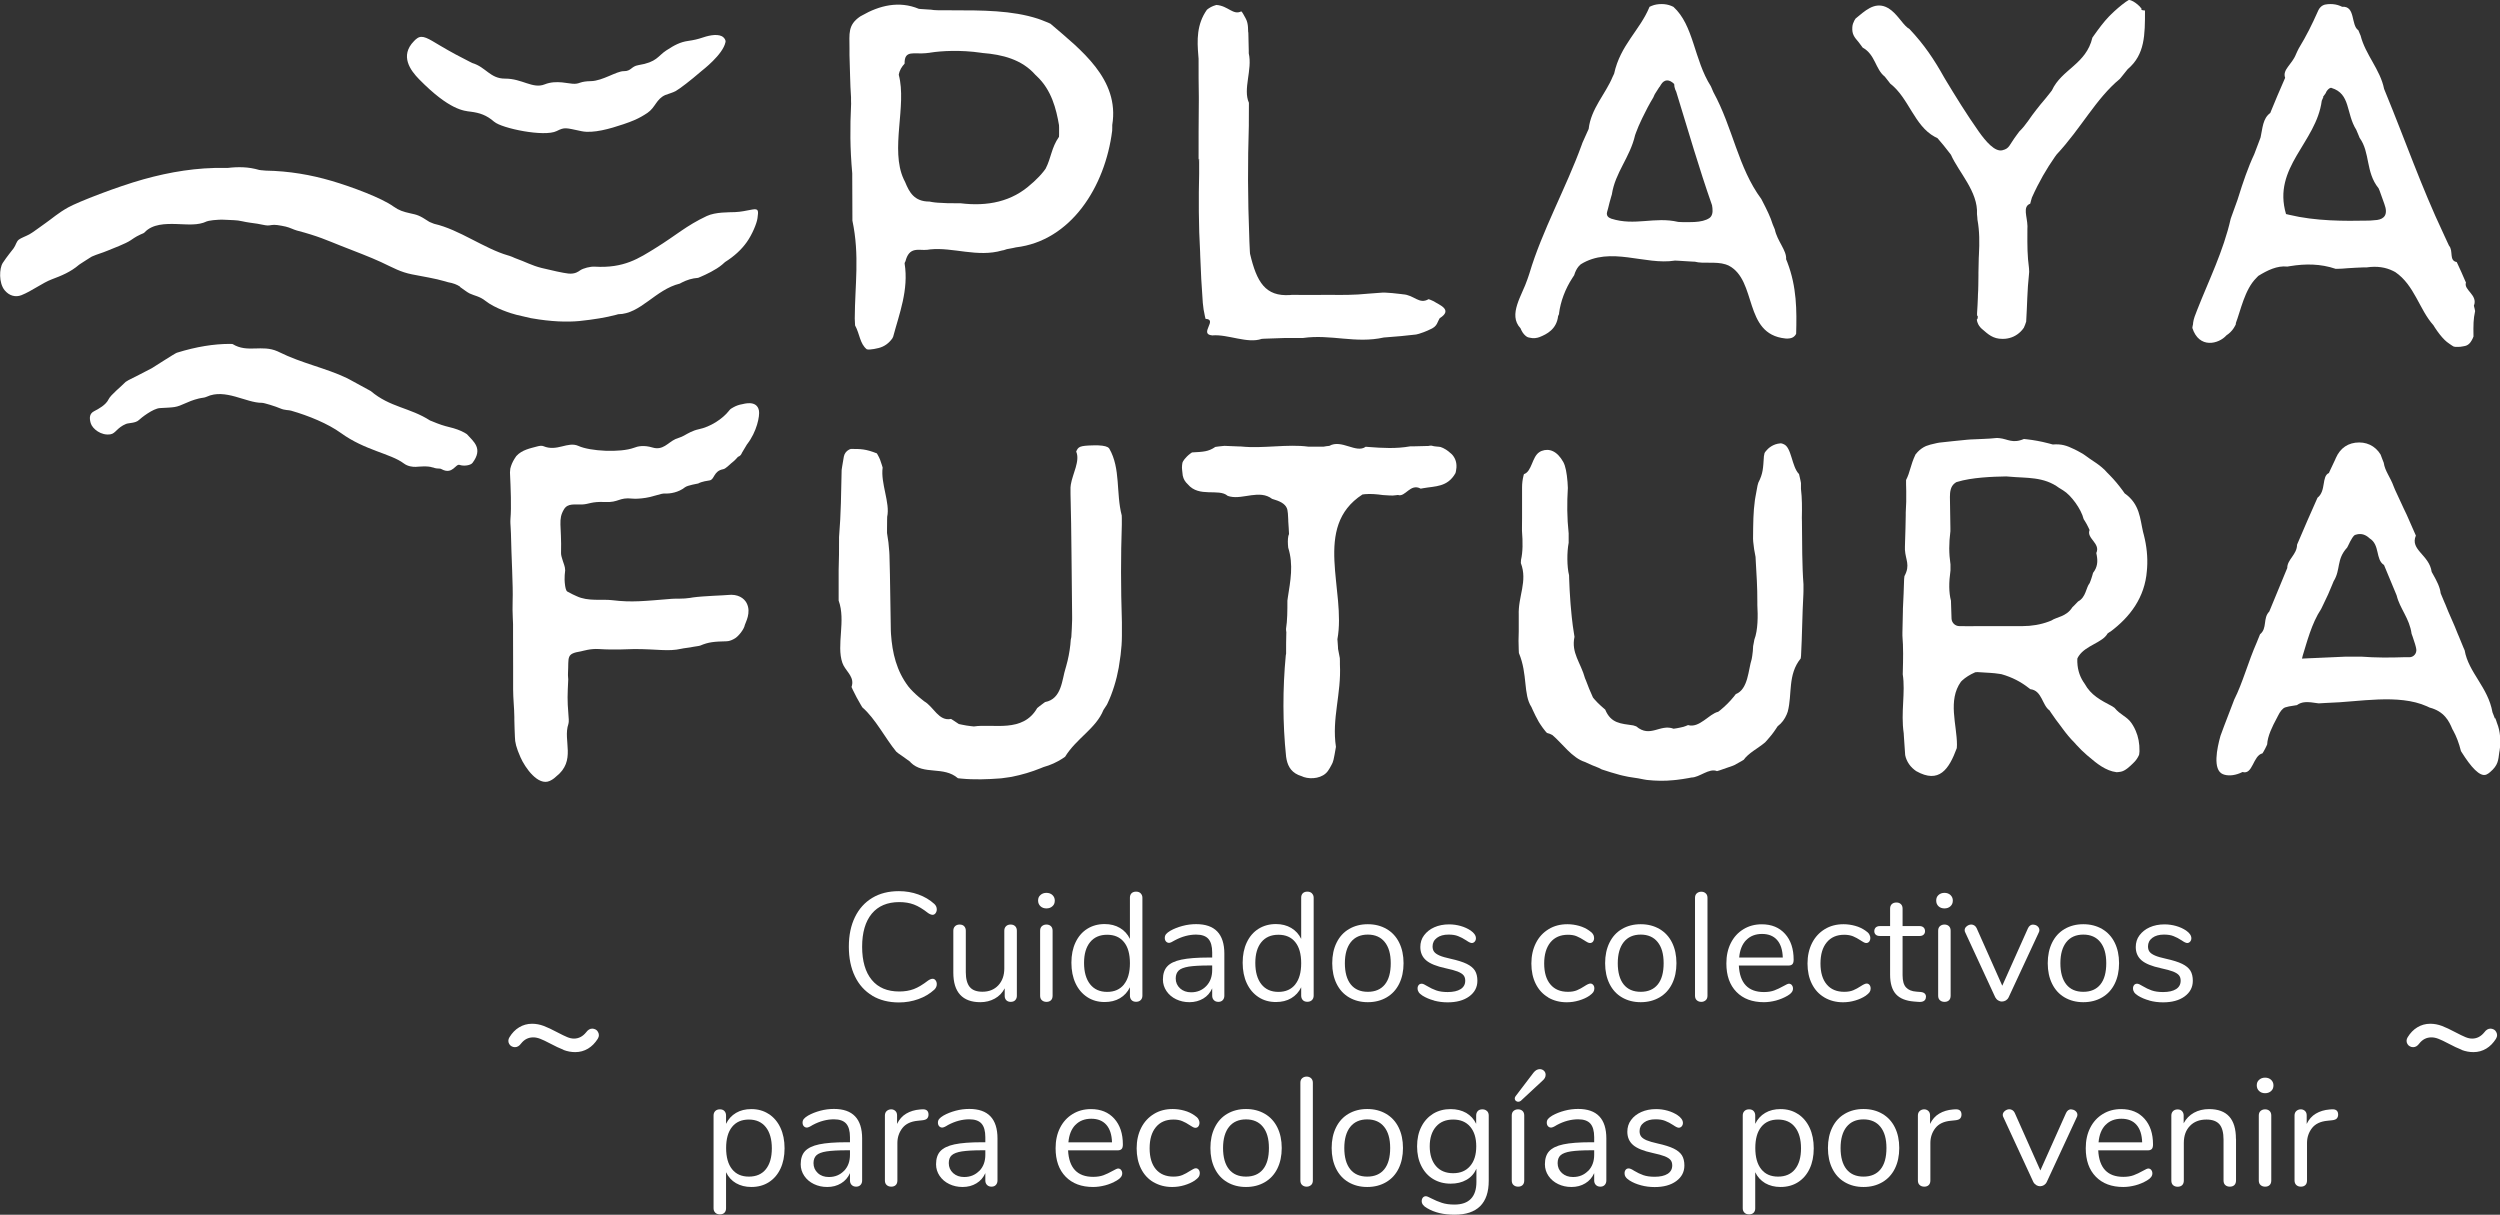 <svg xmlns="http://www.w3.org/2000/svg" id="Capa_2" data-name="Capa 2" viewBox="0 0 308.45 149.87"><rect x="0" y="0" width="308.45" height="149.87" fill="#333333" stroke="none"/><defs><style>      .cls-1 {        fill: #fff;      }    </style></defs><g id="iris"><g id="logo_iris" data-name="logo iris"><g><path class="cls-1" d="m107.62,122.84c-.92-.55-1.64-1.34-2.14-2.38-.5-1.03-.75-2.25-.75-3.66s.25-2.61.75-3.64c.5-1.03,1.21-1.82,2.14-2.38s2.02-.83,3.29-.83c.85,0,1.65.14,2.4.41.75.27,1.41.66,1.97,1.17.2.19.3.41.3.67,0,.18-.05.33-.15.47-.1.13-.22.2-.36.2-.15,0-.34-.07-.55-.21-.65-.51-1.23-.86-1.76-1.06s-1.13-.3-1.81-.3c-1.47,0-2.6.48-3.39,1.43-.79.96-1.19,2.32-1.19,4.08s.4,3.14,1.19,4.09c.79.96,1.92,1.43,3.39,1.43.67,0,1.27-.1,1.8-.3.53-.2,1.12-.56,1.77-1.06.21-.14.4-.21.55-.21.14,0,.26.06.36.19.1.13.15.29.15.48,0,.25-.1.47-.3.67-.56.51-1.21.9-1.97,1.17-.75.27-1.55.41-2.4.41-1.27,0-2.36-.28-3.29-.83Z"></path><path class="cls-1" d="m125.26,114.28c.13.14.2.32.2.55v8.04c0,.22-.07.39-.2.53s-.32.21-.56.21c-.23,0-.41-.07-.54-.2-.13-.13-.2-.31-.2-.52v-.95c-.29.56-.7.98-1.23,1.27-.53.29-1.12.44-1.78.44-1.1,0-1.93-.31-2.49-.92-.56-.61-.84-1.52-.84-2.73v-5.17c0-.23.07-.41.21-.55s.33-.21.57-.21.43.07.56.21c.13.14.2.32.2.55v5.13c0,.82.17,1.43.49,1.82.33.39.85.58,1.56.58.81,0,1.46-.26,1.96-.79.49-.53.74-1.22.74-2.08v-4.66c0-.23.07-.41.21-.55.14-.14.33-.21.57-.21s.43.07.56.21Z"></path><path class="cls-1" d="m128.37,111.81c-.19-.18-.29-.41-.29-.7s.09-.51.29-.68c.19-.18.44-.27.74-.27s.55.09.74.27c.19.18.29.41.29.68,0,.29-.09.53-.29.7-.19.18-.44.27-.74.27s-.55-.09-.74-.27Zm.18,11.6c-.15-.13-.22-.32-.22-.56v-8.02c0-.24.07-.43.22-.56.15-.13.33-.2.56-.2s.41.07.55.2c.14.13.21.32.21.56v8.02c0,.25-.07.44-.21.57-.14.13-.32.19-.55.19s-.42-.07-.56-.2Z"></path><path class="cls-1" d="m140.74,110.23c.14.14.21.32.21.53v12.08c0,.23-.07.41-.21.55-.14.14-.33.21-.57.21s-.43-.07-.56-.21-.2-.32-.2-.55v-1.03c-.28.58-.69,1.03-1.23,1.35-.54.32-1.17.47-1.89.47-.81,0-1.53-.2-2.15-.61-.62-.41-1.1-.97-1.44-1.7-.34-.73-.51-1.57-.51-2.54s.17-1.79.51-2.51c.34-.72.82-1.28,1.44-1.67.62-.39,1.34-.59,2.15-.59.72,0,1.35.16,1.89.48.54.32.95.77,1.23,1.35v-5.09c0-.23.07-.41.2-.54s.32-.2.56-.2.43.07.57.21Zm-2.06,11.22c.49-.61.73-1.49.73-2.61s-.24-2-.73-2.6c-.49-.61-1.18-.91-2.08-.91s-1.6.3-2.1.91c-.5.61-.75,1.46-.75,2.57s.25,2,.75,2.63,1.2.94,2.1.94,1.59-.31,2.08-.92Z"></path><path class="cls-1" d="m151.06,117.68v5.17c0,.23-.07.41-.2.55-.13.14-.31.21-.54.21s-.41-.07-.55-.21c-.14-.14-.21-.32-.21-.55v-.91c-.24.54-.61.97-1.1,1.26s-1.06.45-1.71.45c-.6,0-1.14-.12-1.64-.36-.5-.24-.9-.58-1.19-1.01s-.44-.91-.44-1.42c0-.7.18-1.24.53-1.62.35-.39.94-.67,1.75-.84s1.94-.26,3.38-.26h.42v-.63c0-.76-.16-1.32-.47-1.67s-.81-.53-1.51-.53c-.86,0-1.74.23-2.62.7-.34.21-.58.32-.72.32-.15,0-.28-.06-.38-.17-.1-.11-.15-.26-.15-.44s.05-.33.16-.47c.11-.13.28-.27.52-.41.44-.25.95-.45,1.51-.6s1.12-.22,1.68-.22c2.32,0,3.48,1.22,3.48,3.65Zm-2.23,3.98c.49-.51.73-1.17.73-1.99v-.55h-.34c-1.11,0-1.96.05-2.55.14-.58.1-1,.25-1.24.48s-.37.55-.37.98c0,.49.18.9.54,1.23.36.32.81.48,1.36.48.76,0,1.38-.26,1.87-.77Z"></path><path class="cls-1" d="m161.87,110.23c.14.14.21.32.21.53v12.08c0,.23-.07.41-.21.55s-.33.21-.57.21-.43-.07-.56-.21-.2-.32-.2-.55v-1.03c-.28.58-.69,1.03-1.23,1.35-.54.32-1.17.47-1.89.47-.81,0-1.53-.2-2.15-.61-.62-.41-1.1-.97-1.44-1.7s-.51-1.57-.51-2.54.17-1.79.51-2.51c.34-.72.82-1.28,1.44-1.67.62-.39,1.34-.59,2.15-.59.72,0,1.35.16,1.89.48s.95.77,1.23,1.35v-5.09c0-.23.07-.41.2-.54s.32-.2.56-.2.43.07.57.21Zm-2.06,11.22c.49-.61.73-1.49.73-2.61s-.24-2-.73-2.6c-.49-.61-1.18-.91-2.08-.91s-1.6.3-2.1.91c-.5.61-.75,1.46-.75,2.57s.25,2,.75,2.63c.5.63,1.2.94,2.1.94s1.59-.31,2.08-.92Z"></path><path class="cls-1" d="m166.45,123.06c-.67-.39-1.18-.95-1.54-1.68-.36-.73-.54-1.57-.54-2.54s.18-1.81.54-2.54c.36-.73.87-1.29,1.54-1.68.67-.39,1.43-.59,2.31-.59s1.65.2,2.32.59c.67.39,1.19.95,1.55,1.68.36.73.54,1.57.54,2.54s-.18,1.81-.54,2.54c-.36.73-.88,1.29-1.55,1.68-.67.39-1.44.59-2.32.59s-1.64-.2-2.31-.59Zm4.41-1.59c.49-.6.73-1.48.73-2.63s-.25-2-.74-2.61c-.49-.61-1.19-.92-2.09-.92s-1.6.31-2.09.92c-.49.62-.74,1.49-.74,2.61s.24,2.01.73,2.62c.49.61,1.19.91,2.1.91s1.61-.3,2.1-.9Z"></path><path class="cls-1" d="m176.92,123.44c-.53-.14-.99-.34-1.4-.59-.23-.15-.39-.29-.48-.43s-.14-.29-.14-.48c0-.17.05-.3.14-.41s.22-.16.37-.16.37.1.67.29c.38.23.76.41,1.13.54.37.13.84.2,1.4.2.68,0,1.22-.12,1.6-.36.38-.24.57-.59.57-1.04,0-.28-.07-.5-.21-.67-.14-.17-.38-.32-.72-.46-.34-.13-.84-.27-1.5-.41-1.12-.24-1.91-.56-2.39-.97s-.72-.96-.72-1.65c0-.54.15-1.03.46-1.44s.72-.75,1.26-.99c.54-.24,1.15-.36,1.83-.36.49,0,.97.07,1.43.2.46.13.87.32,1.23.56.43.3.65.62.65.95,0,.17-.05.3-.15.42-.1.11-.22.17-.36.17-.15,0-.38-.11-.68-.32-.35-.23-.69-.41-1.01-.53-.32-.13-.71-.19-1.18-.19-.59,0-1.07.13-1.43.4-.36.27-.54.62-.54,1.06,0,.28.07.5.2.67.13.17.35.32.67.46s.76.26,1.34.39c.86.19,1.53.4,2,.63.47.23.81.51,1.02.84.2.33.3.75.3,1.25,0,.8-.34,1.44-1.01,1.93-.67.49-1.56.73-2.66.73-.58,0-1.14-.07-1.66-.21Z"></path><path class="cls-1" d="m191.02,123.06c-.67-.39-1.18-.95-1.54-1.67-.36-.72-.54-1.56-.54-2.51s.19-1.79.56-2.53.9-1.3,1.57-1.71c.67-.41,1.44-.61,2.32-.61.48,0,.96.07,1.43.2.47.13.89.33,1.24.58.23.15.39.3.48.45.1.15.14.31.14.48s-.05.32-.14.44c-.09.11-.22.17-.37.17-.09,0-.18-.03-.29-.08s-.19-.1-.26-.15c-.07-.05-.12-.08-.14-.09-.33-.21-.64-.39-.94-.51-.3-.13-.66-.19-1.09-.19-.92,0-1.64.31-2.16.94-.51.63-.77,1.5-.77,2.61s.26,1.98.77,2.58c.51.61,1.23.91,2.16.91.43,0,.8-.06,1.11-.19s.62-.3.94-.51c.14-.09.27-.17.4-.23.13-.06.23-.09.32-.09.14,0,.26.06.35.17.1.11.14.26.14.44,0,.17-.04.31-.13.45-.09.13-.25.28-.49.45-.35.24-.78.43-1.28.58-.5.15-1,.22-1.51.22-.86,0-1.62-.2-2.29-.59Z"></path><path class="cls-1" d="m200.12,123.06c-.67-.39-1.18-.95-1.54-1.68-.36-.73-.54-1.57-.54-2.54s.18-1.81.54-2.54c.36-.73.87-1.29,1.54-1.68.67-.39,1.43-.59,2.31-.59s1.65.2,2.32.59c.67.39,1.19.95,1.55,1.68s.54,1.57.54,2.54-.18,1.81-.54,2.54-.88,1.29-1.55,1.68c-.67.39-1.44.59-2.32.59s-1.64-.2-2.31-.59Zm4.41-1.59c.49-.6.73-1.48.73-2.63s-.25-2-.74-2.61c-.49-.61-1.19-.92-2.09-.92s-1.6.31-2.09.92c-.49.62-.74,1.49-.74,2.61s.24,2.01.73,2.62c.49.61,1.19.91,2.1.91s1.61-.3,2.1-.9Z"></path><path class="cls-1" d="m209.35,123.41c-.15-.13-.22-.32-.22-.56v-12.07c0-.24.07-.43.22-.56s.33-.2.56-.2c.22,0,.4.07.54.2.15.13.22.32.22.56v12.07c0,.24-.07.43-.22.56-.15.13-.33.2-.54.2-.23,0-.42-.07-.56-.2Z"></path><path class="cls-1" d="m221.07,121.54c.1.11.15.26.15.44,0,.32-.22.61-.67.87-.46.27-.94.46-1.44.6-.51.13-1,.2-1.48.2-1.43,0-2.56-.42-3.39-1.27-.83-.85-1.24-2.02-1.24-3.51,0-.95.18-1.79.55-2.52s.88-1.29,1.55-1.7,1.42-.61,2.27-.61c1.2,0,2.16.39,2.87,1.18.71.79,1.06,1.85,1.06,3.19,0,.25-.05.44-.15.55-.1.11-.27.17-.49.17h-6.12c.11,2.18,1.15,3.27,3.1,3.27.49,0,.92-.07,1.27-.2.35-.13.73-.31,1.14-.54.33-.19.55-.29.67-.29.14,0,.26.06.36.17Zm-5.63-5.55c-.49.51-.78,1.22-.86,2.15h5.38c-.03-.94-.26-1.66-.7-2.16-.44-.5-1.06-.75-1.86-.75s-1.46.25-1.95.76Z"></path><path class="cls-1" d="m225.09,123.06c-.67-.39-1.18-.95-1.54-1.67-.36-.72-.54-1.56-.54-2.51s.19-1.79.56-2.53c.37-.73.9-1.3,1.57-1.71.67-.41,1.44-.61,2.32-.61.48,0,.96.07,1.43.2.48.13.89.33,1.25.58.23.15.39.3.48.45s.14.31.14.48-.05.32-.14.44c-.09.11-.22.17-.37.17-.09,0-.18-.03-.28-.08-.1-.05-.19-.1-.26-.15-.07-.05-.12-.08-.14-.09-.33-.21-.64-.39-.94-.51s-.66-.19-1.09-.19c-.92,0-1.64.31-2.16.94s-.77,1.5-.77,2.61.26,1.98.77,2.58c.51.61,1.23.91,2.16.91.43,0,.8-.06,1.11-.19s.62-.3.94-.51c.14-.09.27-.17.4-.23s.23-.09.32-.09c.14,0,.26.06.35.17.09.11.14.26.14.44,0,.17-.04.31-.13.45-.09.13-.25.28-.49.45-.36.24-.78.43-1.28.58-.5.15-1,.22-1.51.22-.86,0-1.62-.2-2.29-.59Z"></path><path class="cls-1" d="m237.62,123c0,.22-.08.38-.24.49-.16.11-.4.15-.71.12l-.51-.04c-1.01-.08-1.76-.38-2.24-.91s-.72-1.34-.72-2.41v-4.77h-1.27c-.21,0-.38-.05-.5-.16-.12-.11-.18-.25-.18-.43,0-.19.06-.34.18-.46.12-.11.29-.17.5-.17h1.27v-2.15c0-.24.07-.43.21-.56.14-.13.33-.2.57-.2s.41.07.55.2c.14.13.21.32.21.56v2.15h2.11c.2,0,.36.06.48.17.12.11.18.27.18.46,0,.18-.06.32-.18.43-.12.11-.28.16-.48.16h-2.11v4.84c0,.7.14,1.2.43,1.51.29.31.71.48,1.28.52l.51.04c.44.04.67.24.67.61Z"></path><path class="cls-1" d="m239.17,111.81c-.19-.18-.28-.41-.28-.7s.09-.51.28-.68c.19-.18.44-.27.74-.27s.55.09.74.27c.19.18.29.41.29.68,0,.29-.1.53-.29.7-.19.18-.44.27-.74.27s-.55-.09-.74-.27Zm.18,11.6c-.15-.13-.22-.32-.22-.56v-8.02c0-.24.07-.43.22-.56.15-.13.33-.2.56-.2s.41.07.55.2c.14.13.21.32.21.56v8.02c0,.25-.07.44-.21.57-.14.13-.32.19-.55.19s-.42-.07-.56-.2Z"></path><path class="cls-1" d="m250.88,114.09c.19,0,.36.06.51.19.15.13.23.29.23.48,0,.11-.03.21-.08.3l-3.71,7.98c-.08.17-.19.29-.34.39-.15.09-.32.14-.49.14-.17,0-.32-.05-.47-.14-.15-.09-.27-.22-.36-.39l-3.69-7.98c-.05-.09-.08-.18-.08-.29,0-.19.08-.35.26-.49.17-.14.36-.21.56-.21.13,0,.25.04.37.11.12.08.21.18.28.32l3.17,7.12,3.17-7.09c.14-.3.36-.46.67-.46Z"></path><path class="cls-1" d="m254.73,123.06c-.67-.39-1.18-.95-1.54-1.68-.36-.73-.54-1.57-.54-2.54s.18-1.81.54-2.54c.36-.73.87-1.29,1.54-1.68.67-.39,1.43-.59,2.31-.59s1.65.2,2.32.59c.67.39,1.19.95,1.55,1.68.36.73.54,1.57.54,2.54s-.18,1.81-.54,2.54c-.36.73-.88,1.29-1.55,1.68-.67.39-1.44.59-2.32.59s-1.64-.2-2.31-.59Zm4.41-1.59c.49-.6.73-1.48.73-2.63s-.25-2-.74-2.61c-.49-.61-1.19-.92-2.09-.92s-1.6.31-2.09.92c-.49.62-.74,1.49-.74,2.61s.24,2.01.73,2.62c.49.61,1.19.91,2.1.91s1.61-.3,2.1-.9Z"></path><path class="cls-1" d="m265.19,123.44c-.53-.14-.99-.34-1.4-.59-.23-.15-.39-.29-.48-.43s-.14-.29-.14-.48c0-.17.05-.3.14-.41s.22-.16.37-.16.37.1.67.29c.38.23.76.41,1.13.54.37.13.84.2,1.4.2.68,0,1.22-.12,1.6-.36.38-.24.57-.59.57-1.04,0-.28-.07-.5-.21-.67-.14-.17-.38-.32-.72-.46-.34-.13-.84-.27-1.5-.41-1.12-.24-1.91-.56-2.39-.97s-.72-.96-.72-1.65c0-.54.15-1.03.46-1.44s.72-.75,1.26-.99c.54-.24,1.15-.36,1.83-.36.49,0,.97.07,1.43.2.46.13.87.32,1.23.56.43.3.65.62.65.95,0,.17-.05.3-.15.42-.1.11-.22.17-.36.17-.15,0-.38-.11-.68-.32-.35-.23-.69-.41-1.01-.53-.32-.13-.71-.19-1.18-.19-.59,0-1.07.13-1.43.4-.36.27-.54.62-.54,1.06,0,.28.07.5.2.67.13.17.35.32.67.46s.76.26,1.34.39c.86.19,1.53.4,2,.63.47.23.81.51,1.02.84.2.33.3.75.3,1.25,0,.8-.34,1.44-1.01,1.93-.67.49-1.56.73-2.66.73-.58,0-1.14-.07-1.66-.21Z"></path><path class="cls-1" d="m94.85,137.44c.62.41,1.1.97,1.44,1.7.34.73.51,1.57.51,2.54s-.17,1.8-.51,2.52c-.34.72-.82,1.27-1.43,1.66s-1.33.59-2.16.59c-.72,0-1.35-.16-1.89-.47s-.95-.77-1.23-1.35v4.46c0,.23-.07.41-.2.54-.13.13-.32.2-.56.2s-.43-.07-.57-.21c-.14-.14-.21-.32-.21-.53v-11.46c0-.23.07-.41.21-.55.14-.14.33-.21.57-.21s.43.07.56.21.2.32.2.55v1.03c.28-.58.69-1.03,1.23-1.35s1.17-.47,1.89-.47c.81,0,1.53.2,2.15.61Zm-.36,6.82c.49-.61.74-1.47.74-2.58s-.25-1.99-.74-2.61-1.19-.94-2.09-.94-1.59.3-2.08.91c-.49.61-.73,1.48-.73,2.6s.24,2,.73,2.61c.49.62,1.18.92,2.08.92s1.6-.3,2.09-.91Z"></path><path class="cls-1" d="m106.37,140.48v5.17c0,.23-.07.41-.2.55-.13.14-.31.21-.54.21s-.41-.07-.55-.21-.21-.32-.21-.55v-.91c-.24.54-.61.97-1.1,1.26-.49.3-1.06.45-1.71.45-.6,0-1.14-.12-1.64-.36s-.9-.58-1.19-1.01-.44-.91-.44-1.43c0-.7.18-1.24.53-1.62s.94-.67,1.75-.84,1.94-.26,3.38-.26h.42v-.63c0-.76-.16-1.32-.47-1.67s-.81-.53-1.51-.53c-.86,0-1.74.23-2.62.7-.34.22-.58.32-.72.32-.15,0-.28-.06-.38-.17-.1-.11-.15-.26-.15-.44s.05-.33.16-.46c.11-.13.28-.27.52-.41.44-.25.95-.45,1.51-.6.56-.15,1.12-.22,1.68-.22,2.32,0,3.48,1.22,3.48,3.65Zm-2.23,3.98c.49-.51.73-1.17.73-1.99v-.55h-.34c-1.11,0-1.96.05-2.55.14-.58.09-1,.25-1.24.47s-.37.55-.37.98c0,.49.18.9.54,1.23s.81.48,1.36.48c.76,0,1.38-.26,1.87-.77Z"></path><path class="cls-1" d="m114.56,137.52c0,.2-.06.36-.17.48-.11.12-.31.19-.59.22l-.57.06c-.85.08-1.48.38-1.89.9-.41.53-.62,1.14-.62,1.85v4.62c0,.25-.07.44-.21.57-.14.13-.32.19-.55.19s-.42-.07-.56-.2c-.15-.13-.22-.32-.22-.56v-8.02c0-.24.08-.43.23-.56.15-.13.34-.2.55-.2.2,0,.37.07.51.2s.21.31.21.54v1.06c.27-.56.64-.98,1.13-1.27.49-.29,1.05-.46,1.68-.51l.27-.02c.53-.04.8.18.8.65Z"></path><path class="cls-1" d="m123.07,140.48v5.17c0,.23-.07.41-.2.55-.13.14-.31.21-.54.21s-.41-.07-.55-.21c-.14-.14-.21-.32-.21-.55v-.91c-.24.54-.61.97-1.1,1.26-.49.3-1.06.45-1.71.45-.6,0-1.14-.12-1.64-.36-.5-.24-.9-.58-1.19-1.01-.29-.43-.44-.91-.44-1.43,0-.7.18-1.24.53-1.62s.94-.67,1.75-.84,1.94-.26,3.38-.26h.42v-.63c0-.76-.16-1.32-.47-1.67s-.81-.53-1.51-.53c-.86,0-1.74.23-2.62.7-.34.22-.58.32-.72.32-.15,0-.28-.06-.38-.17s-.15-.26-.15-.44.05-.33.16-.46c.11-.13.28-.27.52-.41.44-.25.95-.45,1.51-.6.56-.15,1.12-.22,1.68-.22,2.32,0,3.48,1.22,3.48,3.65Zm-2.23,3.98c.49-.51.73-1.17.73-1.99v-.55h-.34c-1.12,0-1.96.05-2.55.14-.58.09-1,.25-1.25.47-.25.22-.37.55-.37.98,0,.49.18.9.54,1.23.36.32.81.48,1.36.48.76,0,1.38-.26,1.87-.77Z"></path><path class="cls-1" d="m138.31,144.34c.1.11.15.26.15.44,0,.32-.22.61-.67.87-.46.27-.94.47-1.44.6-.51.13-1,.2-1.48.2-1.43,0-2.56-.42-3.39-1.27-.83-.85-1.24-2.02-1.24-3.51,0-.95.18-1.79.55-2.52s.88-1.29,1.55-1.7c.67-.41,1.42-.61,2.27-.61,1.2,0,2.16.39,2.87,1.18.71.79,1.06,1.85,1.06,3.19,0,.25-.05.44-.15.55s-.27.17-.49.17h-6.12c.11,2.18,1.15,3.27,3.1,3.27.49,0,.92-.07,1.27-.2.35-.13.73-.31,1.14-.54.33-.19.55-.29.67-.29.14,0,.26.06.36.17Zm-5.63-5.55c-.49.51-.78,1.22-.86,2.15h5.38c-.03-.94-.26-1.66-.7-2.16s-1.06-.75-1.86-.75-1.46.25-1.95.76Z"></path><path class="cls-1" d="m142.32,145.86c-.67-.39-1.18-.95-1.54-1.67-.36-.72-.54-1.56-.54-2.51s.19-1.79.56-2.53c.37-.73.9-1.3,1.57-1.71.67-.41,1.44-.61,2.32-.61.48,0,.96.07,1.43.2.48.13.89.33,1.25.58.23.15.39.3.48.45s.14.31.14.48-.05.32-.14.44-.22.17-.37.17c-.09,0-.18-.03-.28-.08-.1-.05-.19-.1-.26-.15s-.12-.08-.14-.09c-.33-.22-.64-.39-.94-.51-.3-.13-.66-.19-1.09-.19-.92,0-1.64.31-2.16.94s-.77,1.5-.77,2.61.26,1.98.77,2.58,1.23.91,2.16.91c.43,0,.8-.06,1.11-.19.31-.13.62-.3.94-.51.14-.09.27-.16.4-.23s.23-.1.32-.1c.14,0,.26.06.35.17.09.11.14.26.14.44,0,.17-.04.31-.13.45-.09.13-.25.28-.49.45-.36.24-.78.43-1.28.58-.5.15-1,.22-1.51.22-.86,0-1.62-.2-2.29-.59Z"></path><path class="cls-1" d="m151.42,145.86c-.67-.39-1.18-.95-1.54-1.68-.36-.73-.54-1.57-.54-2.54s.18-1.81.54-2.54c.36-.73.87-1.29,1.54-1.68s1.43-.59,2.31-.59,1.65.2,2.32.59c.67.39,1.19.95,1.55,1.68.36.73.54,1.57.54,2.54s-.18,1.81-.54,2.54c-.36.73-.88,1.29-1.55,1.68-.67.39-1.44.59-2.32.59s-1.64-.2-2.31-.59Zm4.41-1.59c.49-.6.73-1.48.73-2.63s-.25-2-.74-2.61-1.19-.92-2.09-.92-1.6.31-2.09.92-.74,1.49-.74,2.61.24,2.01.73,2.62,1.19.91,2.1.91,1.61-.3,2.1-.9Z"></path><path class="cls-1" d="m160.66,146.21c-.15-.13-.22-.32-.22-.56v-12.06c0-.24.07-.43.22-.56.15-.13.33-.2.56-.2.21,0,.4.07.54.2s.22.32.22.56v12.06c0,.24-.07.43-.22.56s-.33.2-.54.2c-.23,0-.42-.07-.56-.2Z"></path><path class="cls-1" d="m166.38,145.86c-.67-.39-1.18-.95-1.54-1.68-.36-.73-.54-1.57-.54-2.54s.18-1.81.54-2.54c.36-.73.87-1.29,1.54-1.68s1.43-.59,2.31-.59,1.65.2,2.32.59c.67.39,1.19.95,1.55,1.68s.54,1.57.54,2.54-.18,1.81-.54,2.54c-.36.73-.88,1.29-1.55,1.68-.67.39-1.44.59-2.32.59s-1.64-.2-2.31-.59Zm4.41-1.59c.49-.6.73-1.48.73-2.63s-.25-2-.74-2.61-1.19-.92-2.09-.92-1.6.31-2.09.92c-.49.61-.74,1.49-.74,2.61s.24,2.01.73,2.62c.49.61,1.19.91,2.1.91s1.61-.3,2.1-.9Z"></path><path class="cls-1" d="m183.47,137.08c.14.14.21.32.21.55v8.06c0,1.38-.35,2.42-1.06,3.13-.71.7-1.76,1.05-3.15,1.05s-2.48-.27-3.38-.8c-.46-.25-.68-.54-.68-.87,0-.18.05-.32.14-.44.1-.11.22-.17.37-.17.13,0,.35.09.68.27.44.23.88.41,1.31.55.43.14.94.21,1.54.21.9,0,1.58-.24,2.03-.71.46-.48.68-1.17.68-2.08v-1.63c-.27.6-.67,1.05-1.23,1.37s-1.2.47-1.95.47c-.81,0-1.53-.19-2.16-.57s-1.11-.92-1.46-1.62-.52-1.5-.52-2.41.17-1.72.52-2.41c.35-.7.84-1.23,1.46-1.62.63-.38,1.35-.57,2.16-.57.73,0,1.37.16,1.92.47.54.32.96.77,1.23,1.35v-1.03c0-.23.07-.41.2-.55.13-.14.32-.21.56-.21s.43.07.57.21Zm-2.09,6.79c.51-.59.76-1.4.76-2.44s-.25-1.83-.75-2.42c-.5-.59-1.2-.88-2.1-.88s-1.61.29-2.12.88c-.51.59-.77,1.4-.77,2.42s.26,1.85.77,2.44c.51.59,1.22.88,2.12.88s1.58-.29,2.09-.88Z"></path><path class="cls-1" d="m186.74,146.21c-.15-.13-.22-.32-.22-.56v-8.02c0-.24.07-.43.22-.56s.33-.2.56-.2.41.07.55.2.21.32.21.56v8.02c0,.25-.07.44-.21.57-.14.13-.32.19-.55.19s-.42-.07-.56-.2Zm.6-10.27c-.13,0-.23-.04-.32-.12s-.13-.18-.13-.29c0-.1.04-.2.11-.29l2.2-2.89c.23-.29.49-.44.78-.44.2,0,.37.07.51.2.14.13.21.3.21.5,0,.27-.13.51-.38.72l-2.68,2.49c-.1.08-.2.11-.3.11Z"></path><path class="cls-1" d="m198.19,140.48v5.17c0,.23-.07.41-.2.55-.13.14-.31.21-.54.21s-.41-.07-.55-.21c-.14-.14-.21-.32-.21-.55v-.91c-.24.54-.61.97-1.1,1.26-.49.3-1.06.45-1.71.45-.6,0-1.14-.12-1.64-.36-.5-.24-.9-.58-1.19-1.01-.29-.43-.44-.91-.44-1.43,0-.7.18-1.24.53-1.62s.94-.67,1.75-.84,1.94-.26,3.38-.26h.42v-.63c0-.76-.16-1.32-.47-1.67s-.81-.53-1.51-.53c-.86,0-1.74.23-2.62.7-.34.22-.58.32-.72.32-.15,0-.28-.06-.38-.17s-.15-.26-.15-.44.05-.33.16-.46c.11-.13.28-.27.52-.41.44-.25.95-.45,1.51-.6.56-.15,1.12-.22,1.68-.22,2.32,0,3.48,1.22,3.48,3.65Zm-2.23,3.98c.49-.51.73-1.17.73-1.99v-.55h-.34c-1.12,0-1.96.05-2.55.14-.58.09-1,.25-1.25.47-.25.22-.37.55-.37.98,0,.49.18.9.54,1.23.36.32.81.48,1.36.48.76,0,1.38-.26,1.87-.77Z"></path><path class="cls-1" d="m202.46,146.24c-.53-.14-.99-.33-1.4-.59-.23-.15-.39-.29-.48-.43-.1-.13-.14-.29-.14-.49,0-.16.05-.3.14-.41.09-.11.22-.16.37-.16s.37.09.67.29c.38.23.76.41,1.13.54.37.13.84.2,1.4.2.68,0,1.22-.12,1.6-.36.38-.24.57-.59.57-1.04,0-.28-.07-.5-.21-.67-.14-.17-.38-.32-.72-.46-.34-.13-.84-.27-1.5-.41-1.11-.24-1.91-.56-2.39-.97-.48-.41-.72-.96-.72-1.65,0-.54.15-1.03.46-1.44.3-.42.73-.75,1.26-.99.54-.24,1.15-.36,1.83-.36.49,0,.97.07,1.43.2.46.13.87.32,1.23.56.43.3.65.62.65.95,0,.16-.05.3-.15.42-.1.11-.22.17-.36.17-.15,0-.38-.11-.68-.32-.35-.23-.69-.41-1.01-.53-.32-.13-.71-.19-1.18-.19-.6,0-1.07.13-1.43.4-.36.27-.54.62-.54,1.06,0,.28.07.5.2.67.13.17.35.32.67.46.31.13.76.26,1.34.39.86.19,1.53.4,2,.63.47.23.81.51,1.02.84.2.33.3.75.3,1.25,0,.8-.34,1.44-1.01,1.93-.67.49-1.56.73-2.66.73-.58,0-1.14-.07-1.66-.21Z"></path><path class="cls-1" d="m221.83,137.44c.62.41,1.1.97,1.44,1.7s.51,1.57.51,2.54-.17,1.8-.51,2.52-.82,1.27-1.43,1.66-1.33.59-2.16.59c-.72,0-1.35-.16-1.89-.47-.54-.32-.95-.77-1.23-1.35v4.46c0,.23-.07.41-.2.54s-.32.2-.56.2-.43-.07-.57-.21c-.14-.14-.21-.32-.21-.53v-11.46c0-.23.07-.41.21-.55s.33-.21.57-.21.43.07.56.21c.13.14.2.32.2.55v1.03c.28-.58.69-1.03,1.23-1.35.54-.32,1.17-.47,1.89-.47.81,0,1.53.2,2.15.61Zm-.36,6.82c.49-.61.74-1.47.74-2.58s-.25-1.99-.74-2.61c-.49-.63-1.19-.94-2.09-.94s-1.59.3-2.08.91c-.49.61-.73,1.48-.73,2.6s.24,2,.73,2.61c.49.62,1.18.92,2.08.92s1.6-.3,2.09-.91Z"></path><path class="cls-1" d="m227.61,145.86c-.67-.39-1.18-.95-1.54-1.68-.36-.73-.54-1.57-.54-2.54s.18-1.81.54-2.54c.36-.73.87-1.29,1.54-1.68s1.43-.59,2.31-.59,1.65.2,2.32.59c.67.39,1.19.95,1.55,1.68.36.73.54,1.57.54,2.54s-.18,1.81-.54,2.54c-.36.73-.88,1.29-1.55,1.68-.67.39-1.44.59-2.32.59s-1.64-.2-2.31-.59Zm4.41-1.59c.49-.6.73-1.48.73-2.63s-.25-2-.74-2.61-1.19-.92-2.09-.92-1.6.31-2.09.92-.74,1.49-.74,2.61.24,2.01.73,2.62,1.19.91,2.1.91,1.61-.3,2.1-.9Z"></path><path class="cls-1" d="m242.01,137.52c0,.2-.06.36-.17.48-.11.12-.31.19-.59.22l-.57.06c-.85.08-1.48.38-1.89.9-.41.53-.62,1.14-.62,1.85v4.62c0,.25-.07.44-.21.57-.14.13-.32.19-.55.19s-.42-.07-.56-.2c-.15-.13-.22-.32-.22-.56v-8.02c0-.24.08-.43.23-.56.15-.13.34-.2.55-.2.2,0,.37.07.51.2s.21.31.21.54v1.06c.27-.56.64-.98,1.13-1.27.49-.29,1.05-.46,1.68-.51l.27-.02c.53-.04.8.18.8.65Z"></path><path class="cls-1" d="m255.57,136.89c.19,0,.36.06.51.19.15.13.23.28.23.47,0,.11-.03.22-.08.3l-3.7,7.98c-.08.17-.19.29-.34.39-.15.09-.32.14-.49.14-.16,0-.32-.05-.47-.14-.15-.1-.27-.22-.36-.39l-3.69-7.98c-.05-.09-.08-.18-.08-.29,0-.19.09-.35.26-.49s.36-.21.56-.21c.13,0,.25.04.37.11.12.08.21.18.28.32l3.17,7.12,3.17-7.09c.14-.3.36-.46.66-.46Z"></path><path class="cls-1" d="m265.41,144.34c.1.11.15.26.15.44,0,.32-.22.61-.67.87-.46.27-.94.47-1.44.6-.51.13-1,.2-1.48.2-1.43,0-2.56-.42-3.39-1.27-.83-.85-1.24-2.02-1.24-3.51,0-.95.18-1.79.55-2.52s.88-1.29,1.55-1.7c.67-.41,1.42-.61,2.27-.61,1.2,0,2.16.39,2.87,1.18.71.79,1.06,1.85,1.06,3.19,0,.25-.05.44-.15.55s-.27.17-.49.17h-6.12c.11,2.18,1.15,3.27,3.1,3.27.49,0,.92-.07,1.27-.2.35-.13.73-.31,1.14-.54.33-.19.55-.29.67-.29.14,0,.26.06.36.17Zm-5.63-5.55c-.49.51-.78,1.22-.86,2.15h5.38c-.03-.94-.26-1.66-.7-2.16s-1.06-.75-1.86-.75-1.46.25-1.95.76Z"></path><path class="cls-1" d="m275.88,140.5v5.15c0,.24-.07.43-.2.56s-.32.2-.56.2-.43-.07-.57-.2c-.14-.13-.21-.32-.21-.56v-5.05c0-.86-.17-1.49-.5-1.88-.34-.39-.87-.59-1.61-.59-.85,0-1.53.26-2.03.78-.51.52-.76,1.22-.76,2.11v4.64c0,.24-.07.43-.2.56-.13.13-.32.2-.56.2s-.43-.07-.57-.2-.21-.32-.21-.56v-8.02c0-.23.07-.41.21-.55s.33-.21.57-.21c.23,0,.41.07.54.21s.2.32.2.53v.97c.3-.57.73-1,1.27-1.3s1.17-.45,1.86-.45c2.22,0,3.32,1.22,3.32,3.67Z"></path><path class="cls-1" d="m278.73,134.61c-.19-.18-.29-.41-.29-.7s.09-.51.29-.68c.19-.18.44-.27.74-.27s.55.09.74.27c.19.18.29.41.29.68,0,.29-.09.53-.29.7-.19.18-.44.27-.74.27s-.55-.09-.74-.27Zm.18,11.6c-.15-.13-.22-.32-.22-.56v-8.02c0-.24.07-.43.22-.56.15-.13.33-.2.56-.2s.41.07.55.2c.14.13.21.32.21.56v8.02c0,.25-.07.44-.21.57-.14.13-.32.19-.55.19s-.42-.07-.56-.2Z"></path><path class="cls-1" d="m288.48,137.52c0,.2-.06.36-.17.48-.11.12-.31.19-.59.22l-.57.06c-.85.08-1.48.38-1.89.9-.41.53-.62,1.14-.62,1.85v4.62c0,.25-.07.44-.21.57-.14.13-.32.19-.55.19s-.42-.07-.56-.2-.22-.32-.22-.56v-8.02c0-.24.08-.43.23-.56s.33-.2.55-.2c.2,0,.37.07.51.2.14.13.21.31.21.54v1.06c.27-.56.64-.98,1.13-1.27.49-.29,1.05-.46,1.68-.51l.27-.02c.53-.04.8.18.8.65Z"></path></g></g></g><g id="playa"><g><path class="cls-1" d="m111.7,32.3c.47-1.97,1.68-1.36,2.71-1.48.12-.02.24-.03.36-.05,2.8-.29,5.85,1.02,8.88.13.08,0,.15-.03.24-.05.09-.03.2-.06.34-.11.13-.02.25-.04.38-.07s.25-.05.37-.07.25-.05.36-.08c6.78-.8,11.01-7.45,11.88-14.39,0-.12,0-.24.01-.36s0-.24,0-.35c.93-5.67-3.91-9.3-7.62-12.49-.1-.05-.2-.09-.3-.14-.3-.13-.61-.25-.91-.36-.12-.04-.23-.08-.34-.12-3.21-1.04-6.84-1.04-10.71-1.04-.07,0-.14,0-.21,0-.07,0-.14,0-.21,0-.55.01-1.76.01-2.08-.08-.07,0-.14,0-.21-.01-.35-.02-.7-.04-1.06-.07-.07,0-.14-.01-.21-.02-2.44-1.02-4.86-.42-7.02.82-.07.04-.14.08-.22.12-1.55,1.06-1.32,2.11-1.32,3.91v.85c.07,1.75.07,3.56.19,5.2,0,.08,0,.15,0,.22s0,.14,0,.2c0,.13,0,.27.01.39-.14,3.01-.14,5.43.14,8.59,0,.13,0,.26,0,.39,0,1.67.01,3.35.02,5.04,0,.13,0,.27,0,.4.91,4.31.31,7.94.29,12.07,0,.08,0,.16.01.24,0,.07,0,.15.01.22,0,.14.01.27.02.4.58,1.05.58,2.26,1.45,2.95.13.03.26.03.41.02.29-.02.64-.08,1.04-.18.73-.18,1.28-.61,1.69-1.18.04-.09.07-.15.11-.22.73-2.76,1.94-5.78,1.41-9.04.02-.08.04-.16.06-.22Zm2.88-25.77c.07-.01.15-.03.22-.04,1.33-.21,3.72-.35,6.24.02.07.01.14.02.21.03,2.41.19,4.83.79,6.5,2.7.06.05.11.1.16.15,1.83,1.71,2.41,4.06,2.75,6.05,0,.09,0,.18.01.28,0,.28.01.56,0,.86,0,.1,0,.2-.01.3-.95,1.36-.95,2.57-1.65,3.93-.07.11-.14.2-.22.3-.37.47-.79.91-1.24,1.32-.09.08-.18.16-.28.24-2.4,2.22-5.43,2.82-8.77,2.41-.12,0-.24,0-.36,0-.84.01-1.66-.01-2.45-.07-.24-.02-.47-.04-.69-.08-.11-.02-.22-.04-.32-.06-1.91.01-2.51-1.2-3.01-2.42-.06-.11-.12-.22-.17-.34-1.7-3.67.41-9.07-.61-12.88.02-.14.06-.27.1-.4.09-.25.22-.48.37-.68.08-.1.16-.2.25-.3-.04-1.74,1.17-1.13,2.66-1.29.12-.01.22-.03.31-.04Z"></path><path class="cls-1" d="m149.59,41.38c1.91-.16,4.33,1.05,6.08.43.1,0,.19-.01.29-.02.09,0,.19,0,.28-.01,1.64-.08,3-.1,4.21-.08.11,0,.22,0,.32,0,3.45-.49,6.47.72,9.97-.06.13,0,.25-.02.38-.03,1.16-.08,2.35-.19,3.6-.34.12-.03.24-.06.36-.09.8-.24,1.46-.58,1.62-.66.43-.23.58-.53.66-.72.08-.19.18-.37.27-.54,1.7-1.06-.11-1.66-.72-2.08-.09-.04-.16-.08-.24-.11s-.14-.06-.21-.09-.14-.06-.2-.07c-1.17.69-1.77-.52-3.17-.6-.07,0-.14-.02-.22-.03-.33-.04-.7-.08-1.1-.12-.28-.03-.58-.05-.88-.06-.1,0-.21,0-.31,0-.48.04-.97.08-1.48.11-.13,0-.26.02-.39.03-1.47.16-3.29.16-4.45.14-.14,0-.28,0-.41,0-1.52.02-3.04.01-4.46,0-.07,0-.15.01-.22.02-3.06.21-4.12-1.61-4.94-5.09,0-.08-.01-.16-.02-.24-.02-.4-.04-.82-.06-1.26,0-.13,0-.26-.01-.38-.2-5.13-.2-9.36-.06-13.91,0-.08,0-.17,0-.25,0-.8,0-1.59.01-2.37,0-.07,0-.14,0-.22-.76-1.68.45-4.1-.02-6.1,0-.12,0-.25,0-.38-.01-.75-.03-1.47-.05-2.16-.08-.19.07-1.05-.33-1.77-.13-.24-.23-.42-.31-.56s-.15-.24-.23-.31c-1.01.52-1.62-.69-3.08-.79-.13.04-.26.08-.39.13-.19.08-.37.17-.53.28-.08.06-.16.11-.24.18-1.28,1.81-1.22,3.78-1.06,5.67.01.13.02.25.03.38,0,1.93,0,3.14.03,4.68,0,.08,0,.15,0,.23s0,.15,0,.23c-.03,2.23-.03,5.25-.03,7.67,0,0,0-.6.07-.44,0,.05,0,.11,0,.18,0,.41,0,.83,0,1.23,0,.14,0,.27,0,.41-.07,2.85-.07,6.48.12,9.66,0,.12,0,.25.01.37.07,1.98.17,3.93.32,5.89.04.52.13,1.09.26,1.65.03.11.05.22.08.33,1.56.07-.86,1.88.81,2.04.02.01.03.02.04,0Z"></path><path class="cls-1" d="m192.35,38.69c.19-1.5.77-3.05,1.66-4.41.07-.11.14-.21.21-.32.13-.45.32-.81.55-1.09.08-.09.17-.18.26-.26,3.67-2.28,7.9.14,11.64-.46.14,0,.27.02.41.02.54.03,1.09.06,1.63.1.14,0,.27.02.41.02,1.03.28,2.56-.06,3.79.33.11.04.23.08.34.13,3.6,1.82,1.79,8.47,7.02,9.01.16.02.3.02.4,0,.11,0,.18-.02.22-.03.02,0,.04,0,.06-.01.2-.05.37-.15.5-.3.07-.07.12-.15.16-.25.08-2.86.08-5.76-1.08-8.79-.05-.13-.1-.26-.16-.4.1-1.05-1.11-2.26-1.39-3.67-.03-.09-.08-.2-.13-.31s-.09-.23-.14-.34c-.27-.89-.73-1.81-1.23-2.78-.06-.11-.11-.22-.17-.33-2.88-3.89-3.48-8.73-5.92-13.2-.05-.11-.1-.23-.15-.35-.05-.12-.1-.23-.15-.35-2.1-3.29-2.1-7.53-4.63-9.81-.09-.05-.18-.09-.27-.12-.37-.15-.76-.22-1.18-.22-.45,0-.86.07-1.22.22-.09.04-.18.08-.27.12-1.18,2.89-3.6,4.7-4.37,8.25-.03.06-.06.13-.09.19s-.06.13-.09.19c-.87,2.12-2.68,3.93-2.96,6.44-.05.12-.11.24-.17.37-.2.45-.4.89-.6,1.34-.04.12-.07.2-.1.28-1.88,5.19-4.9,10.63-6.43,15.8-.04.11-.08.24-.12.36s-.09.25-.13.38c-.64,1.97-2.45,4.39-.86,6.06.03.09.07.17.11.25.19.39.44.65.69.81.15.1.5.12.68.16.01,0,.02,0,.03,0,.14.02.34,0,.57-.05.08-.02.16-.04.24-.07.92-.36,2.13-.97,2.32-2.6.04-.09.08-.19.13-.29Zm12.42-27.98c.05-.1.11-.19.16-.27.42-.68,1.02-.68,1.63-.08,0,.24.05.46.12.66.04.1.08.2.13.29,1.57,5.1,2.78,9.33,4.42,14.01.02.12.04.24.05.35.06.55-.03.99-.37,1.23-.45.31-1.1.45-1.85.49-.13,0-.25.01-.78.02-.13,0-.27,0-.41,0-.14,0-.28,0-.42-.01-.13,0-.26-.01-.39-.02-2.92-.68-5.34.53-8.26-.4-.11-.04-.2-.09-.29-.14-.22-.16-.31-.38-.23-.68.02-.07.04-.14.06-.21.02-.08.05-.16.07-.25.11-.47.23-.93.36-1.37.03-.11.07-.22.1-.33.41-2.73,2.23-4.55,2.87-7.33.04-.11.08-.22.12-.33.2-.54.41-1.03.62-1.46.05-.1.1-.2.14-.3.42-.88.87-1.74,1.38-2.58.03-.06.06-.12.08-.19.03-.06.06-.13.09-.19,0,0,0-.02.01-.02.12-.21.56-.88.56-.88Z"></path><path class="cls-1" d="m243.9,38.97c.08-.09.12.02.12.15s-.04.28-.12.29c.01.14.04.26.08.37.11.33.29.55.46.72.06.06.11.11.17.15.67.57,1.27,1.17,2.46,1.16.11,0,.22,0,.32-.01.74-.07,1.38-.36,1.91-.88.08-.07.15-.15.21-.23.07-.08.13-.16.19-.25.06-.12.11-.25.16-.38.05-.13.09-.25.13-.38.13-2.09.13-3.91.34-5.77,0-.13.02-.25.03-.37,0-.07,0-.14-.01-.21,0-.07,0-.14-.01-.22-.21-1.57-.21-2.78-.2-4.47,0-.12,0-.24,0-.37s0-.24.01-.36c-.03-1.21-.63-2.42.34-2.78.03-.13.06-.26.1-.38s.07-.25.11-.38c.88-1.96,1.81-3.55,2.83-5.01.07-.1.14-.19.21-.29,3.04-3.26,4.85-6.89,7.8-9.33.05-.06.1-.12.16-.19.21-.26.43-.53.65-.81.05-.07.11-.14.17-.21,2.13-1.8,2.13-4.22,2.13-7.24,0,0-.6,0-.42-.21-.08-.11-.16-.2-.24-.29-.34-.34-.71-.6-1.04-.73-.1-.04-.2-.06-.29-.07-.06.04-.13.08-.19.12s-.12.08-.19.12c-.66.48-1.26,1-1.82,1.55-.09.09-.19.18-.28.28-.63.66-1.21,1.44-1.8,2.27-.07.1-.15.21-.22.31-.77,3.3-3.8,3.9-5,6.52-.08.1-.15.2-.23.3-.38.49-.78.97-1.19,1.45-.17.21-.33.42-.5.63-.68.83-1.3,1.93-2.08,2.66l-.27.36c-1.05,1.39-.92,1.75-1.84,1.98s-2.05-1.1-2.89-2.28c-1.54-2.18-2.88-4.37-4.11-6.4-.07-.11-.14-.22-.2-.34-1.22-2.18-2.43-4-4.26-5.94-.08-.05-.16-.1-.24-.16-.7-.56-1.3-1.74-2.35-2.4-.12-.07-.23-.12-.34-.17-1.45-.6-2.58.51-3.72,1.44-.06.09-.11.17-.16.26-.12.25-.22.47-.24.8-.06.87.24,1.23.79,1.87,0,0,.13.17.35.47.04.06.09.12.14.19,1.56.85,1.56,2.67,2.72,3.57.05.07.1.14.16.2.13.17.26.33.39.5.04.06.09.11.13.17,2.29,1.77,2.95,5.18,5.49,6.56.11.06.23.12.34.17.49.56.97,1.14,1.43,1.75.08.1.15.2.23.3.95,2.15,3.37,4.57,3.21,7.32.01.12.03.25.04.39,0,.1.02.2.02.3.26,1.4.26,2.86.18,4.32,0,.13-.02.26-.02.39-.02.6-.03,1.21-.04,1.84,0,.13,0,.25,0,.38-.01.53-.01,1.74-.06,2.31,0,.13,0,.26-.01.39-.02.64-.06,1.28-.1,1.91,0,.21,0,.33,0,.33Z"></path><path class="cls-1" d="m275.84,39.92c.62-1.63,1.11-4.2,2.54-5.62.09-.09.18-.17.25-.26,1.12-.69,2.33-1.29,3.58-1.15.12-.02.25-.04.37-.06,1.85-.3,3.73-.3,5.6.34.13,0,.25,0,.38-.01.25,0,.5-.02.74-.04.11-.01.24-.02.37-.03.66-.04,1.32-.08,1.95-.1.13,0,.25,0,.39,0,1.31-.19,2.35,0,3.23.43.11.05.21.11.29.15,2.37,1.61,2.97,4.63,4.7,6.55.08.13.15.24.22.35.36.54.74,1.05,1.18,1.48.09.08.18.16.27.24.12.1.24.19.37.27.52.33.37.34.99.34.21,0,.42-.02.64-.07s.68-.04,1.06-.74c.04-.08.08-.15.12-.23s.07-.16.1-.24c-.02-1.5-.02-2.11.2-3.14-.02-.1-.04-.19-.06-.29s-.05-.21-.09-.37c.53-1.33-1.29-1.93-.98-2.86-.04-.08-.09-.2-.14-.31-.27-.65-.58-1.32-.91-2.03-.03-.06-.06-.13-.09-.19-.99-.17-.38-1.38-.95-2.02-.03-.07-.07-.14-.1-.21-.17-.35-.33-.71-.5-1.08-.03-.07-.07-.15-.1-.22-2.7-5.71-4.75-11.61-7.16-17.46-.05-.12-.1-.25-.15-.37-.48-2.4-2.3-4.21-2.9-6.58l-.1-.23-.09-.22c-.03-.07-.06-.14-.09-.21-.93-.61-.33-3.03-1.99-2.89-.08-.04-.17-.08-.27-.12-.37-.15-.76-.22-1.18-.22-.22,0-.44.02-.64.06-.15.03-.4.11-.63.37-.08.09-.15.19-.22.33-.84,1.88-1.44,3.09-2.42,4.71-.04.08-.1.2-.16.32s-.11.24-.17.37c-.51,1.32-1.72,1.92-1.35,2.94-.02.06-.07.18-.13.3-.56,1.26-1.09,2.53-1.61,3.8-.03.07-.06.15-.09.23-.95.7-.95,1.91-1.2,3.02,0,0-.03.1-.08.22-.19.49-.38.98-.56,1.48-.05.12-.09.25-.14.37-.78,1.66-1.39,3.47-1.99,5.39,0,.02-.04.12-.08.25-.25.7-.51,1.4-.76,2.11-.03.08-.06.15-.08.23-.89,3.96-2.7,7.59-4.13,11.23-.03.07-.05.14-.08.21-.08.21-.16.42-.24.63-.09.26-.15.51-.18.73-.01.07-.02.15-.02.21-.02.08-.04.15-.05.23-.01.07-.02.15-.03.22.83,2.6,3.25,2,4.21.91.09-.05.17-.11.25-.18.33-.26.6-.59.81-.99.04-.08.08-.16.12-.25Zm11.82-29.07c2.38.72,1.77,3.14,3.06,5.17.03.07.07.16.1.24.07.17.14.33.21.5.03.08.07.17.1.25,1.32,1.81.72,4.23,2.34,6.22.04.08.09.2.13.31.29.81.5,1.4.58,1.62.49,1.29.01,1.85-.89,1.98-.23.03-.5.05-.81.07-.1,0-.21,0-.32.01-2.9.06-6.46.07-9.73-.72-.13-.03-.25-.06-.38-.09-1.71-5.77,3.73-8.8,4.41-13.98.03-.07.06-.14.09-.21.04-.09.08-.17.12-.26-.28.2.32-.41.34-.62.07-.11.14-.21.21-.28s.14-.13.21-.17.14-.06.21-.06Z"></path><path class="cls-1" d="m176.34,55.02c-.65.02-1.31.04-1.96.05-.13,0-.26,0-.39,0-1.73.31-3.44.21-5.11.08-.13-.01-.26-.02-.38-.03-1.17.86-2.99-.96-4.48-.11-.12.01-.24.03-.36.04-.12.02-.24.04-.36.06-.13,0-.26,0-.39,0-.37,0-.74,0-1.11,0-.12,0-.25,0-.37,0-2.58-.35-5.61.26-8.29-.02-.12,0-.24,0-.36-.01-.58-.02-1.15-.04-1.71-.07-.13.01-.27.02-.4.04-.12.01-.24.03-.36.04-.12.01-.24.03-.36.05-.88.6-1.49.6-2.88.68-.07.04-.13.09-.19.13-.66.49-.96,1-.99,1.14-.04.2-.06.41-.06.63,0,.22.05.43.06.63.02.47.18.86.44,1.17.07.08.14.15.22.23,1.4,1.68,3.82.47,4.91,1.42.11.04.22.08.34.1,1.59.35,3.63-.89,5.15.28.13.05.26.08.37.12.82.25,1.39.63,1.52,1.24.05.22.08.6.1,1.13,0,.1,0,.21.01.33.02.25.03.51.05.76.01.25.03.51.04.76-.13.23-.17.79-.13,1.34,0,.11.02.22.03.34.67,2.14.27,4.1-.05,6.17-.02.12-.04.24-.05.37,0,1.22,0,2.43-.17,3.49,0,.14.02.27.04.41,0,.13,0,.27-.01.4-.02.62-.02,1.25-.02,1.87,0,.12,0,.25,0,.37-.02.07-.03.14-.04.21-.39,4.14-.39,8.38.04,12.5.01.12.03.23.06.35.19.91.65,1.7,1.87,2.06.09.04.18.08.27.11.94.3,2.32.14,2.96-.76.16-.23.31-.48.44-.74.04-.09.09-.17.13-.26.02-.07.04-.14.07-.21.02-.07.04-.14.06-.21.08-.38.16-.77.22-1.16.02-.13.04-.26.07-.39-.53-3.52.68-6.54.49-10.17,0-.13,0-.26,0-.39,0-.13,0-.26-.01-.39-.02-.1-.05-.23-.07-.36-.05-.26-.1-.52-.15-.78,0-.08,0-.16-.01-.25-.02-.23-.04-.47-.05-.71,0-.08-.01-.15-.02-.23,1.11-5.98-3.12-13.84,3.09-17.86.11-.02.22-.03.33-.04.67-.06,1.41,0,2.19.11.11,0,.21.02.31.02.31.02.61.04.91.04.13-.01.26-.03.4-.04.08,0,.16-.02.24-.03.91.32,1.52-1.49,2.81-.78.11-.02.22-.04.33-.06,1.45-.26,2.98-.11,3.96-1.86.02-.08.04-.16.06-.25.11-.53.12-1.23-.32-1.84-.06-.09-.14-.18-.22-.26-.22-.19-.54-.5-1.04-.74-.1-.05-.21-.09-.32-.13-.2-.05-.8-.05-1.09-.16-.09,0-.18,0-.28,0Z"></path><path class="cls-1" d="m260.36,77.95c2.46-1.83,4.27-4.25,4.52-7.52.01-.12.02-.24.03-.37.09-1.34-.06-2.71-.4-4.05-.03-.13-.07-.26-.1-.38-.38-1.61-.38-3.43-2.27-4.76-.08-.11-.16-.23-.24-.34-.49-.67-1.02-1.31-1.6-1.9-.1-.1-.19-.2-.29-.29-.82-.98-2.03-1.58-2.94-2.29-.12-.07-.24-.14-.36-.21-.12-.07-.24-.13-.36-.2-.12-.06-.24-.13-.37-.19-1.03-.5-1.64-.69-2.71-.61-.07-.02-.15-.04-.22-.06s-.15-.04-.22-.06-.15-.04-.2-.05c-.84-.22-1.69-.37-2.55-.47-.12-.01-.25-.03-.37-.04-1.4.6-2.01,0-3-.1-.13-.02-.27-.02-.4-.02-1.02.12-2.23.12-3.2.18-.13.01-.26.02-.39.03-1.18.11-2.34.24-3.45.36-.1.02-.19.04-.28.05-.63.13-1.09.26-1.36.37-.4.18-.73.42-1.02.72-.09.1-.18.2-.27.31-.65,1.36-.65,2.16-1.17,3.16,0,.1,0,.19,0,.28s0,.17,0,.24c.02.53.03,1.15.02,1.85,0,.1,0,.2,0,.31-.03.44-.04.88-.06,1.33,0,.11,0,.22,0,.33-.03,1.31-.03,1.91-.08,3.16,0,.12,0,.24-.01.37s0,.25-.01.37c0,.12,0,.25,0,.37.08,1.28.68,1.88-.06,3.25-.02.12-.03.24-.04.36-.04,1.21-.08,2.44-.15,3.69,0,.08,0,.15,0,.23-.02.88-.04,1.77-.06,2.68,0,.13,0,.26,0,.39.12,1.47.09,2.92.05,4.37,0,.13,0,.26-.01.39.35,2.25-.26,4.71.12,7.28,0,.12.01.23.02.35.05.79.1,1.57.16,2.34.04.2.1.4.18.58.16.37.39.71.7,1.01.08.07.16.14.24.21s.16.13.24.18c2.83,1.59,4.04-.22,5.01-2.84.01-.14.02-.27.02-.41,0-2.46-1.16-5.48.49-7.78.05-.05.11-.11.16-.16.4-.37.93-.71,1.61-1.01.08,0,.15,0,.23-.02.52.02,1.09.06,1.64.1.36.02.7.06,1.03.11.11.02.22.03.33.05,1.34.38,2.41.96,3.31,1.66.09.07.17.14.25.19,1.45.16,1.45,1.98,2.37,2.62.07.11.14.22.21.32.36.52.73,1.06,1.2,1.65.07.1.15.2.22.3.44.6.91,1.17,1.43,1.69.08.1.17.19.25.28.42.46.86.9,1.32,1.29.1.08.19.16.29.24.85.73,2.01,1.69,3.34,1.85.09,0,.18,0,.28-.02s.18-.02.27-.04c.54-.11,1.07-.62,1.51-1.05.16-.15.3-.31.42-.48s.23-.36.31-.55c.01-.08.02-.15.03-.22s.01-.15.02-.22c.02-.97-.15-1.81-.47-2.54-.05-.12-.11-.24-.17-.36-.06-.11-.11-.21-.18-.32-.06-.1-.13-.2-.2-.3-.55-.78-1.34-.96-2.06-1.84-.1-.07-.2-.13-.3-.2-1.4-.74-2.61-1.35-3.39-2.78-.06-.08-.11-.17-.17-.25-.49-.77-.77-1.69-.73-2.84.05-.12.11-.22.18-.33.88-1.32,2.94-1.64,3.56-2.78.11-.07.22-.15.32-.22Zm-2.55-5.99c-.44.53-.44,1.74-1.42,2.25-.15.17-.3.33-.46.48-.08.08-.16.15-.24.23-.74,1.19-1.95,1.19-2.59,1.64-.11.05-.22.09-.33.13-1,.37-2.09.56-3.24.56h-5.29c-1,.02-1.71.01-2.49,0-.52,0-.95-.41-.97-.93-.02-.61-.04-1.22-.06-1.83,0-.12,0-.25-.01-.37-.27-1.03-.27-2.24-.06-3.74,0-.12,0-.25,0-.38s0-.24,0-.36c-.2-1.38-.2-2.59-.01-4.1,0-.13,0-.25,0-.38,0-.89-.06-2.92-.06-3.84,0-.64.08-1.28.56-1.67.06-.05.24-.19.32-.19,1.81-.56,4.37-.65,6.07-.68.13,0,.26.02.39.03,2.09.2,4.23-.04,6.15,1.4.08.05.16.1.25.15s.16.1.24.15c.96.58,2.22,2.29,2.52,3.54.06.08.11.17.16.25.16.25.3.52.43.79.05.1.1.2.14.3-.42,1.04,1.39,1.64.83,2.84.02.1.05.21.06.31.13.72.1,1.43-.46,2.14-.03.11-.06.22-.09.32s-.07.21-.1.32c-.07.21-.14.42-.23.63Z"></path><path class="cls-1" d="m307.82,88.65c-.05-.13-.1-.26-.15-.39s-.1-.26-.15-.38c-.54-3.09-2.96-4.91-3.43-7.64-.05-.11-.1-.23-.15-.34-.02-.05-.23-.57-.57-1.39-.04-.1-.08-.2-.13-.3-.49-1.29-1.1-2.5-1.53-3.64-.02-.05-.05-.13-.09-.2-.13-.3-.26-.61-.39-.93-.03-.08-.07-.16-.1-.24-.08-.75-.48-1.52-.92-2.3-.06-.11-.13-.22-.19-.34-.29-2.11-2.71-2.71-1.95-4.48-.04-.1-.1-.22-.15-.34-.36-.83-.7-1.6-.99-2.25-.12-.24-.23-.49-.35-.73-.36-.77-.72-1.54-1.07-2.31-.05-.11-.1-.22-.15-.36-.48-1.32-1.09-1.92-1.26-3.01-.04-.1-.09-.21-.13-.33-.09-.23-.17-.45-.26-.68-.08-.13-.17-.26-.27-.38-.19-.23-.41-.43-.66-.6-.5-.33-1.07-.5-1.7-.5-1.34,0-2.34.67-2.89,1.93,0,0-.03.07-.08.19-.22.46-.45.93-.67,1.42-.03.08-.07.16-.1.23-.93.39-.32,2.21-1.41,3.05-.03.08-.07.15-.1.23-.75,1.67-1.51,3.42-2.27,5.21-.05.12-.1.24-.15.35-.01,1.23-1.22,1.83-1.21,2.88-.05.12-.1.24-.15.36-.65,1.56-1.3,3.12-1.92,4.65-.05.12-.1.24-.15.36-.82.84-.21,2.05-1.14,2.81-.05.12-.09.23-.14.35-.05.11-.09.23-.14.34-.03.08-.06.15-.09.23-1.13,2.56-1.73,4.98-2.82,7.15-.04.11-.08.22-.12.32-.94,2.42-1.52,3.98-1.57,4.14-.43,1.52-.99,4.2.3,4.73.57.23,1.32.19,2.09-.12.11-.04.22-.09.33-.15,1.28.39,1.28-2.03,2.46-2.3.04-.07.09-.14.13-.21.12-.21.24-.43.35-.67.03-.07.07-.15.1-.22.05-1.05.66-2.26,1.16-3.19.06-.12.11-.23.17-.33.26-.53.56-.93.89-1.05.23-.08.62-.16,1.13-.23.1-.01.21-.03.32-.05.63-.45,1.23-.45,2.67-.22.08,0,.16,0,.24-.01.22-.01.44-.03.67-.04.08,0,.15,0,.23-.01,3.81-.1,8.69-1.15,12.22.42.11.05.23.1.34.16,1.81.47,2.41,1.68,2.81,2.66.04.06.07.13.11.19.39.71.71,1.55.95,2.52.04.07.08.13.12.19,1.09,1.73,2.21,3.04,3.01,2.71.08-.03.16-.08.24-.13.08-.05.15-.11.23-.18,1-.85,1-1.45,1.13-2.44.01-.07.02-.14.04-.21.17-1.13.1-2.38-.33-3.42-.06-.2-.12-.39-.21-.59Zm-23.8-7.39c.03-.12.06-.24.09-.37.49-1.56,1.09-3.98,2.27-5.75.06-.13.12-.25.18-.37.38-.82.66-1.38.68-1.43.18-.43.37-.87.55-1.3.05-.11.09-.21.13-.32.91-1.47.31-2.68,1.67-4.16.04-.07.07-.14.11-.21.35-.76.71-1.37.94-1.37.57-.19,1.05-.07,1.48.24.08.06.17.13.24.2,1.31.81.7,2.62,1.78,3.29.03.08.08.2.14.34.27.64.77,1.84,1.33,3.2.03.07.06.14.09.22.39,1.62,1.59,2.83,1.84,4.72.04.12.09.24.13.36.24.69.41,1.24.45,1.54.08.52-.32,1-.85,1-.12,0-.25,0-.37,0s-.25,0-.37,0c-1.65.06-3.47.06-5.16-.07h-1.98c-.12,0-2.31.1-3.85.17-.17,0-.34.02-.49.02s-.29.01-.42.02c-.38.02-.61.03-.61.03Z"></path><path class="cls-1" d="m132.77,55.69c.53,1.15-.44,2.77-.65,4.09-.02.12-.03.24-.04.35,0,.13,0,.26,0,.39s0,.26,0,.4c.13,4.74.13,10.19.2,15.17,0,.12,0,.24,0,.36-.02.71-.05,1.43-.1,2.15-.02.11-.05.22-.07.33-.01.21-.03.41-.05.61-.1.91-.27,1.79-.51,2.63-.03.09-.05.19-.08.28-.45,1.37-.45,3.79-2.53,4.17-.07.05-.14.1-.22.16-.15.11-.29.22-.44.33-.1.07-.2.15-.31.25-1.79,3.11-5.42,1.9-7.81,2.27-.13-.01-.25-.02-.37-.04-.37-.04-.74-.1-1.11-.18-.13-.03-.26-.06-.38-.08-.21-.14-.42-.28-.63-.42-.11-.07-.22-.14-.33-.21-1.53.32-2.14-1.5-3.31-2.17-.09-.08-.2-.16-.3-.24-.51-.4-.98-.83-1.4-1.29-.08-.09-.16-.19-.24-.28-1.48-1.94-2-4.16-2.16-6.5,0-.13-.02-.26-.02-.39-.07-3.07-.07-6.1-.17-9.33,0-.13-.01-.27-.02-.4-.05-.79-.14-1.57-.28-2.34,0-.13,0-.27,0-.4,0-.4,0-.8.01-1.2,0-.13,0-.27.01-.4.38-1.71-.83-4.13-.56-6.07-.03-.11-.06-.22-.1-.33-.07-.22-.14-.44-.22-.65-.04-.09-.08-.18-.12-.27-.04-.09-.08-.17-.13-.25-.04-.08-.09-.17-.14-.25-1.39-.55-2-.55-3.21-.55-.09.02-.17.06-.25.1-.32.17-.55.48-.62.85-.08.42-.15.83-.21,1.24-.02.13-.04.27-.06.4-.07,2.86-.07,5.28-.32,8.29,0,.13,0,.26,0,.39,0,1.16,0,2.37-.05,3.68v3.49c0,.09,0,.18,0,.27.91,2.47-.3,5.5.46,7.68.04.11.09.22.14.32.47.88,1.39,1.51.99,2.66.05.13.1.25.16.36.3.63.63,1.24.99,1.85.06.1.12.2.18.3,1.62,1.4,2.83,3.82,4.19,5.47.09.07.18.14.27.22.19.14.39.28.62.43.11.07.2.14.29.21.18.14.36.27.54.39,0,.02.05.06.05.08,1.62,1.61,4.04.4,5.84,1.95.13.01.25.03.38.04,1.64.16,3.26.1,4.83-.02.07,0,.14-.02.21-.02.31-.04.62-.08.93-.13.1-.02.21-.03.31-.05,1.24-.25,2.42-.6,3.53-1.05.12-.05.24-.1.37-.15.87-.24,1.64-.6,2.32-1.04.11-.07.23-.15.34-.23,1.4-2.28,3.82-3.49,4.73-5.77.07-.11.14-.21.21-.32.07-.11.14-.21.21-.32.04-.07.07-.13.1-.2.09-.2.18-.41.27-.61.05-.12.1-.24.15-.37.57-1.48.94-3.02,1.12-4.56.02-.14.04-.28.06-.41.1-.8.16-1.61.16-2.37v-1.42c0-.08,0-.17,0-.25-.14-4.43-.14-8.06-.01-12.03,0-.13,0-.26,0-.39,0-.12,0-.25,0-.37s0-.25-.01-.38c-.72-2.76-.12-5.79-1.53-8.24-.04-.07-.11-.13-.21-.19-.3-.16-.87-.25-1.81-.22-.8.02-1.26.06-1.55.17-.14.05-.24.13-.32.23-.04.05-.07.11-.11.17-.03.06-.06.13-.09.2Z"></path><path class="cls-1" d="m217.7,55.94c-.03.12-.05.24-.07.36-.1,1.5-.1,2.11-.69,3.26-.04.12-.07.24-.1.36-.09.47-.18.94-.26,1.42-.02.12-.04.24-.06.36-.21,1.55-.21,2.76-.23,4.78,0,.11.01.23.02.35.06.62.15,1.25.29,1.89,0,.13.02.27.02.41.1,1.69.21,3.39.2,5.09,0,.14,0,.28,0,.42.08,1.32.08,3.13-.37,4.28-.02.13-.05.26-.07.39-.03.14-.05.27-.08.41-.01.41-.05.81-.11,1.21-.02.13-.04.27-.07.4-.42,1.29-.42,3.71-1.96,4.31-.08.1-.16.21-.24.31-.5.62-1.07,1.18-1.67,1.67-.09.07-.17.14-.26.2-1.12.25-2.33,2.06-3.72,1.64-.1.04-.19.08-.29.12-.1.04-.19.07-.29.1-.13.03-.26.06-.4.09-.13.03-.26.05-.4.08-.13.02-.27.04-.4.06-1.67-.63-2.88,1.18-4.61-.29-.12-.04-.25-.08-.37-.12-1.54-.23-2.75-.23-3.46-1.95-.1-.08-.19-.16-.29-.25-.09-.08-.18-.16-.27-.24-.26-.24-.52-.49-.75-.76-.07-.08-.14-.16-.2-.24-.33-.71-.62-1.43-.88-2.14-.04-.09-.07-.16-.1-.23-.52-1.92-1.73-3.13-1.3-5.12-.02-.12-.04-.25-.06-.38-.11-.66-.2-1.33-.27-2-.02-.13-.03-.27-.04-.4q-.05-.68-.11-1.2c-.01-.13-.02-.27-.03-.4-.07-.94-.12-1.87-.15-2.81,0-.13,0-.27-.01-.4-.27-1.06-.27-2.88-.05-4.01,0-.13,0-.27,0-.4,0-.13,0-.25,0-.38s0-.25,0-.38c-.21-1.95-.21-3.77-.1-5.61,0-.12-.01-.25-.02-.37,0-.13-.02-.24-.02-.36-.09-1.12-.25-1.97-.52-2.46-.77-1.39-1.76-1.72-2.66-1.38-.1.04-.2.08-.29.15-.92.58-.92,2.4-1.91,2.72-.02.07-.04.15-.06.22-.11.45-.17.93-.17,1.42,0,0,0,1.85,0,3.75,0,.41,0,.81-.01,1.21,0,.13,0,.27,0,.4.11,1.39.11,2.6-.12,3.58,0,.12-.01.25-.02.39.86,2.26-.35,4.08-.26,6.42,0,.12,0,.24,0,.36,0,.48-.01.96,0,1.43,0,.07,0,.14,0,.21-.03.78-.04,1.54,0,2.3,0,.13.01.25.02.38,1.11,2.66.51,5.08,1.55,6.67.05.12.11.24.16.36.22.49.47.98.74,1.46.06.1.13.2.19.3.19.29.4.58.63.86.07.09.14.17.19.21.13.03.25.07.36.11.11.04.21.09.31.15,1.21,1.01,2.42,2.83,4.04,3.33.08.03.17.08.26.12.18.08.36.17.55.25.28.12.57.24.87.35.12.07.24.13.37.19.75.25,1.49.48,2.24.68.12.03.25.06.37.09.97.24,1.58.24,2.6.47.13.03.25.05.37.06,1.1.12,2.19.14,3.25.03.14-.01.28-.03.41-.04.49-.06.99-.13,1.47-.22.12-.02.24-.04.36-.07.98,0,2.19-1.2,3.15-.79.12-.03.23-.07.34-.1.55-.18,1.09-.37,1.61-.56.07-.03.13-.06.21-.09.29-.15.58-.31.86-.48.09-.06.19-.11.28-.17.57-.82,1.78-1.42,2.63-2.14.08-.09.16-.17.24-.26.4-.44.77-.91,1.1-1.41.07-.11.14-.21.21-.32.53-.4.88-.9,1.12-1.46.05-.11.09-.23.13-.35.57-2.14-.03-4.56,1.6-6.56.02-.1.03-.21.04-.33.14-2.51.14-4.93.29-7.61,0-.13,0-.27.01-.4,0-.13,0-.26,0-.4,0-.13,0-.27,0-.41-.17-2.17-.17-5.19-.19-7.79,0-.12,0-.25-.01-.38.03-1.25.03-2.46-.11-3.6,0-.12,0-.24,0-.36,0-.12,0-.24,0-.37-.02-.1-.04-.21-.06-.31-.02-.11-.04-.21-.07-.32-.04-.16-.07-.31-.11-.47-.91-.9-.91-3.32-1.9-3.69-.07-.04-.13-.06-.2-.08-.07-.02-.13-.02-.2-.02-.91.07-1.51.6-1.8.97-.1.12-.16.23-.18.3Z"></path><g><path class="cls-1" d="m56.75,35.36c-.36-.24-.8-.42-1.47-.54-.06-.02-.11-.04-.17-.05s-.12-.03-.17-.05c-1.33-.39-2.68-.58-4.11-.87-1.43-.29-2.21-.76-3.83-1.52-1.32-.61-3.17-1.31-4.98-2.02-1.63-.64-2.72-1.17-5.4-1.87-.4-.11-.85-.36-1.36-.48-.4-.09-.64-.13-1.03-.19-.63-.09-.86.06-1.21.05s-.85-.16-1.28-.22-1.31-.17-1.85-.3c-.72-.17-1.31-.13-2-.18-1.18-.08-2.25.13-2.37.19-1.09.53-2.37.37-3.74.33s-2.97-.02-3.94,1.03c-.21.22-.48.11-1.71.97-.62.43-2.21,1.01-2.87,1.29s-1.27.43-1.92.72c-.02,0-.06.03-.1.06s-.11.07-.18.11c-.12.07-.27.17-.44.28s-.36.23-.56.36c-.05.03-.1.06-.15.1s-.1.07-.15.1c-1.06.91-2.19,1.36-3.36,1.8s-2.47,1.45-3.76,1.96c-.75.29-1.51.06-2.06-.6-.75-.9-.67-2.72-.24-3.38.53-.81,1.08-1.45,1.35-1.82s.32-.82.64-1.06c.26-.2.83-.4,1.28-.64.45-.24,1.25-.87,2.03-1.41s1.53-1.23,2.77-1.92c1.24-.69,6.04-2.56,9.3-3.47s6.63-1.47,10.04-1.4c.04,0,.09,0,.15,0s.13,0,.2,0c.65-.08,1.28-.11,1.92-.08s1.28.13,1.97.33c.04,0,.1,0,.16.02s.13.01.2.02c.03,0,.07,0,.1.01s.07,0,.11.01.07,0,.11.01.08,0,.12.01c2.89.05,5.57.52,8.1,1.26s6.23,2.13,7.66,3.17c.67.48,1.22.65,2.07.84.85.18,1.14.25,2.27,1,.03.02.07.04.12.07s.11.05.17.07c.03.01.06.03.1.04s.07.03.1.04.07.03.1.04.07.03.11.04c1.53.35,3.08,1.11,4.61,1.9,1.53.78,3.04,1.58,4.47,1.99.06.02.11.03.17.05s.28.1.33.12.11.05.16.07c.06.03.12.05.18.08s.12.05.18.07c1.08.38,1.95.87,3.13,1.16,1.18.29,2.7.63,3.3.69.86.09,1.27-.27,1.45-.39.41-.28,1.28-.49,1.79-.46,3.65.22,5.47-1.03,7.56-2.32,2.49-1.54,3.75-2.74,6.29-3.93,1.07-.5,2.72-.45,3.47-.48s1.33-.17,2.15-.32c.82-.15.74.21.63,1.07-.08.64-.66,2.02-1.32,2.95s-1.54,1.74-2.68,2.46c-.03.03-.06.05-.09.08s-.06.05-.09.08-.06.05-.09.08-.06.05-.09.08c-.39.33-.9.64-1.39.9-.49.26-.95.47-1.26.6-.08.03-.14.06-.19.08s-.09.04-.12.05c-.38.03-.73.09-1.06.19s-.64.23-.94.38c-.04.02-.08.04-.13.07s-.08.05-.13.07c-1.51.37-2.72,1.31-3.9,2.16-1.18.85-2.32,1.61-3.71,1.62-.05.01-.09.03-.14.04s-.09.03-.14.04c-.62.16-1.29.31-2.04.43s-1.56.24-2.48.33c-.73.07-1.63.09-2.61.04s-2.06-.17-3.14-.36c-.04,0-.08-.01-.12-.02s-.08-.01-.12-.02c-.54-.13-1.14-.26-1.76-.41s-2.66-.79-3.84-1.73c-.69-.55-1.34-.62-1.93-.9-.32-.15-.81-.55-1.17-.79Z"></path><path class="cls-1" d="m60.98,15.03c-.94-.83-1.81-1.11-2.9-1.25-.83-.1-2.63-.19-6.37-4-1.07-1.09-2.41-2.89-.64-4.7.06-.07.13-.13.19-.19.06-.06.13-.11.19-.15.67-.5,1.42.04,2.82.87s2.55,1.44,3.65,1.99c.12.06.24.12.36.18,1.67.5,2.2,1.93,4.03,1.92,2.11-.01,3.42,1.3,4.89.71,1.47-.59,2.99-.04,3.71-.07s.61-.3,2.02-.33c1.41-.03,3.15-1.24,4.03-1.23.94.01.9-.59,1.79-.74,2.31-.37,2.4-1.12,3.43-1.8s1.77-1.06,2.72-1.19c.74-.11,1.15-.2,1.87-.44.89-.3,1.98-.47,2.49,0,.27.25.28.49.25.59-.31,1.54-2.85,3.47-2.94,3.55-1.44,1.24-2.66,2.17-3.21,2.49-.29.17-1.08.4-1.27.48-1.13.5-1.22,1.54-2.21,2.21-1.1.74-1.89,1.03-2.97,1.4-1.66.56-3.72,1.15-5.14.86-2.02-.42-2.06-.53-3.09-.02-1.52.76-6.78-.34-7.69-1.14Z"></path><path class="cls-1" d="m86.15,59.65c.45-.25,1.18-.34,1.41-.38.61-.1.46-1.16,1.67-1.38.32-.06.78-.57,1.02-.76.1-.08.19-.16.28-.23.09-.09.18-.17.27-.26.09-.09.17-.18.24-.27.31-.11.42-.3.51-.52l.61-1.02c1.23-1.56,1.6-3.54,1.48-4.17-.26-1.36-1.92-.81-2.07-.79-.38.06-.75.19-1.1.39-.17.1-.36.19-.48.36-.84,1.09-2.37,2.05-3.78,2.34-.75.16-1.31.5-1.83.79-.39.22-.73.28-1.04.42-.96.45-1.54,1.44-2.85,1.04-1.04-.31-1.79-.16-2.28.04-1.69.62-5.4.43-6.84-.23-1.33-.6-2.63.74-4.32.03-.18-.08-.47-.05-.73.02-.91.25-1.91.42-2.62,1.2-.08.11-.15.21-.22.33-.24.38-.42.8-.52,1.22l-.04.47c.09,1.98.19,4.24.06,5.73-.03.34.01.87.02,1,0,.13.01.26.02.39s.01.26.02.39c.05,2.85.28,6.54.21,8.32-.06,1.54.09,2.91.05,3.39-.01.11,0,.4,0,.53s0,.26,0,.39c0,1.5,0,2.71.01,3.92,0,.12,0,.25,0,.38,0,.65,0,1.3,0,1.95,0,.13,0,.25,0,.38,0,1.14.14,2.27.15,3.41,0,.12,0,.23,0,.34,0,.79.06,1.56.07,2.11,0,.66.17,1.34.69,2.52.57,1.29,2.17,3.57,3.61,2.91.19-.09.37-.19.53-.32.08-.06.16-.13.23-.2,2.56-1.99.83-4.44,1.54-6.51.09-.27.03-.8,0-1.19-.15-1.85-.11-2.33-.02-4.31,0-.14-.05-.42-.03-.76.11-2.05-.26-2.39,1.61-2.7.23-.04,1.15-.35,2.2-.28,1.93.13,3.88,0,4.39,0,2.8,0,4.18.33,5.75-.03.37-.09,1.07-.14,1.53-.25.19-.04.7-.09.84-.15,1.04-.44,1.7-.49,3.27-.53.32,0,.76-.19,1.06-.39.39-.26,1.06-1.05,1.17-1.63.05-.24.83-1.52.22-2.69-.31-.6-1.07-1.15-2.33-1-.42.05-2.97.12-4.29.3-.12.02-.24.04-.36.06-.84.14-1.78.07-2.22.11-3.49.28-4.94.47-7.41.17-1.22-.15-2.95.18-4.36-.49-.11-.05-.4-.19-.52-.24-.23-.11-.41-.21-.63-.33-.18-.1-.25-.55-.28-.75-.15-1.03.02-1.76.01-1.87-.01-.13-.03-.25-.04-.37-.02-.23-.48-1.29-.47-1.74.09-3.47-.41-4.14.37-5.43.47-.77,1.32-.55,2.27-.59.79-.03,1.14-.38,2.76-.3,1.74.09,1.74-.61,3.4-.42.39.04,1.01-.01,1.14-.03,1.45-.14,2.29-.64,2.92-.6.59.03,1.63-.13,2.42-.76.34-.27,1.59-.45,1.66-.48Z"></path><path class="cls-1" d="m53.39,57.68c-.64-.24-1.76-.09-2.11-.08s-.95-.04-1.47-.43c-1.63-1.22-4.77-1.59-7.74-3.74-1.61-1.16-3.96-2.13-6.15-2.76-.25-.09-.78-.03-1.34-.28-.57-.25-2.02-.7-2.27-.69-1.93.02-4.53-1.81-6.81-.75-.29.14-.53.11-.98.22-1.46.36-2.08.91-2.99,1.05-.44.07-.94.08-1.8.13s-2.32,1.21-2.6,1.48c-.41.39-1.24.34-1.57.47-1.12.46-1.3,1.18-1.91,1.28-1.16.21-2.26-.68-2.46-1.38s-.12-1.19.43-1.47,1.45-.77,1.78-1.47c.27-.56,1.55-1.56,2.1-2.14.11-.08.23-.14.34-.21.78-.4,1.71-.85,2.89-1.48.23-.13,2.84-1.83,3.09-1.91,2.45-.76,4.56-1.08,6.49-1.09.13,0,.26,0,.39.02,1.83,1.13,3.59.03,5.55.9.06.03.13.06.19.09,2.8,1.39,5.83,1.99,8.34,3.2.1.05.2.11.31.16.76.4,1.53.84,2.37,1.29.1.05.19.11.29.16,2.38,2.02,4.8,2.02,7.31,3.63.06.02.14.06.23.09.92.39,1.53.58,2.12.72.76.18,1.4.41,1.91.7.1.06.2.12.29.18.82.92,2.03,1.76.69,3.54-.24.32-1.09.43-1.59.25s-.86,1.26-2.22.53c-.33-.18-.39.04-1.11-.23Z"></path></g></g><g><path class="cls-1" d="m69.52,129.52c-.47-.18-1.02-.44-1.64-.77-.51-.27-.91-.46-1.22-.58-.31-.12-.6-.18-.87-.18-.6,0-1.1.25-1.5.76-.22.3-.47.45-.76.45-.16,0-.3-.04-.43-.12-.11-.06-.2-.15-.27-.27-.07-.12-.11-.25-.11-.39,0-.16.05-.31.14-.45.32-.52.71-.93,1.19-1.22.48-.29,1.01-.44,1.59-.44.49,0,.97.09,1.45.27.47.18,1.02.44,1.64.77.55.29.97.49,1.26.61s.56.18.83.18c.58,0,1.08-.26,1.5-.78.22-.3.47-.45.76-.45.13,0,.27.04.43.12.11.06.2.16.27.29.07.13.11.25.11.38,0,.17-.05.33-.14.47-.33.52-.73.93-1.2,1.21s-.99.43-1.58.43c-.49,0-.97-.09-1.45-.27Z"></path><path class="cls-1" d="m303.72,129.52c-.47-.18-1.02-.44-1.64-.77-.51-.27-.91-.46-1.22-.58-.31-.12-.6-.18-.87-.18-.6,0-1.1.25-1.5.76-.22.3-.47.45-.76.45-.16,0-.3-.04-.43-.12-.11-.06-.2-.15-.27-.27-.07-.12-.11-.25-.11-.39,0-.16.05-.31.14-.45.32-.52.71-.93,1.19-1.22.48-.29,1.01-.44,1.59-.44.49,0,.97.09,1.45.27.47.18,1.02.44,1.64.77.55.29.97.49,1.26.61s.56.18.83.18c.58,0,1.08-.26,1.5-.78.22-.3.47-.45.76-.45.13,0,.27.04.43.12.11.06.2.16.27.29.07.13.11.25.11.38,0,.17-.05.33-.14.47-.33.52-.73.93-1.2,1.21s-.99.43-1.58.43c-.49,0-.97-.09-1.45-.27Z"></path></g></g></svg>